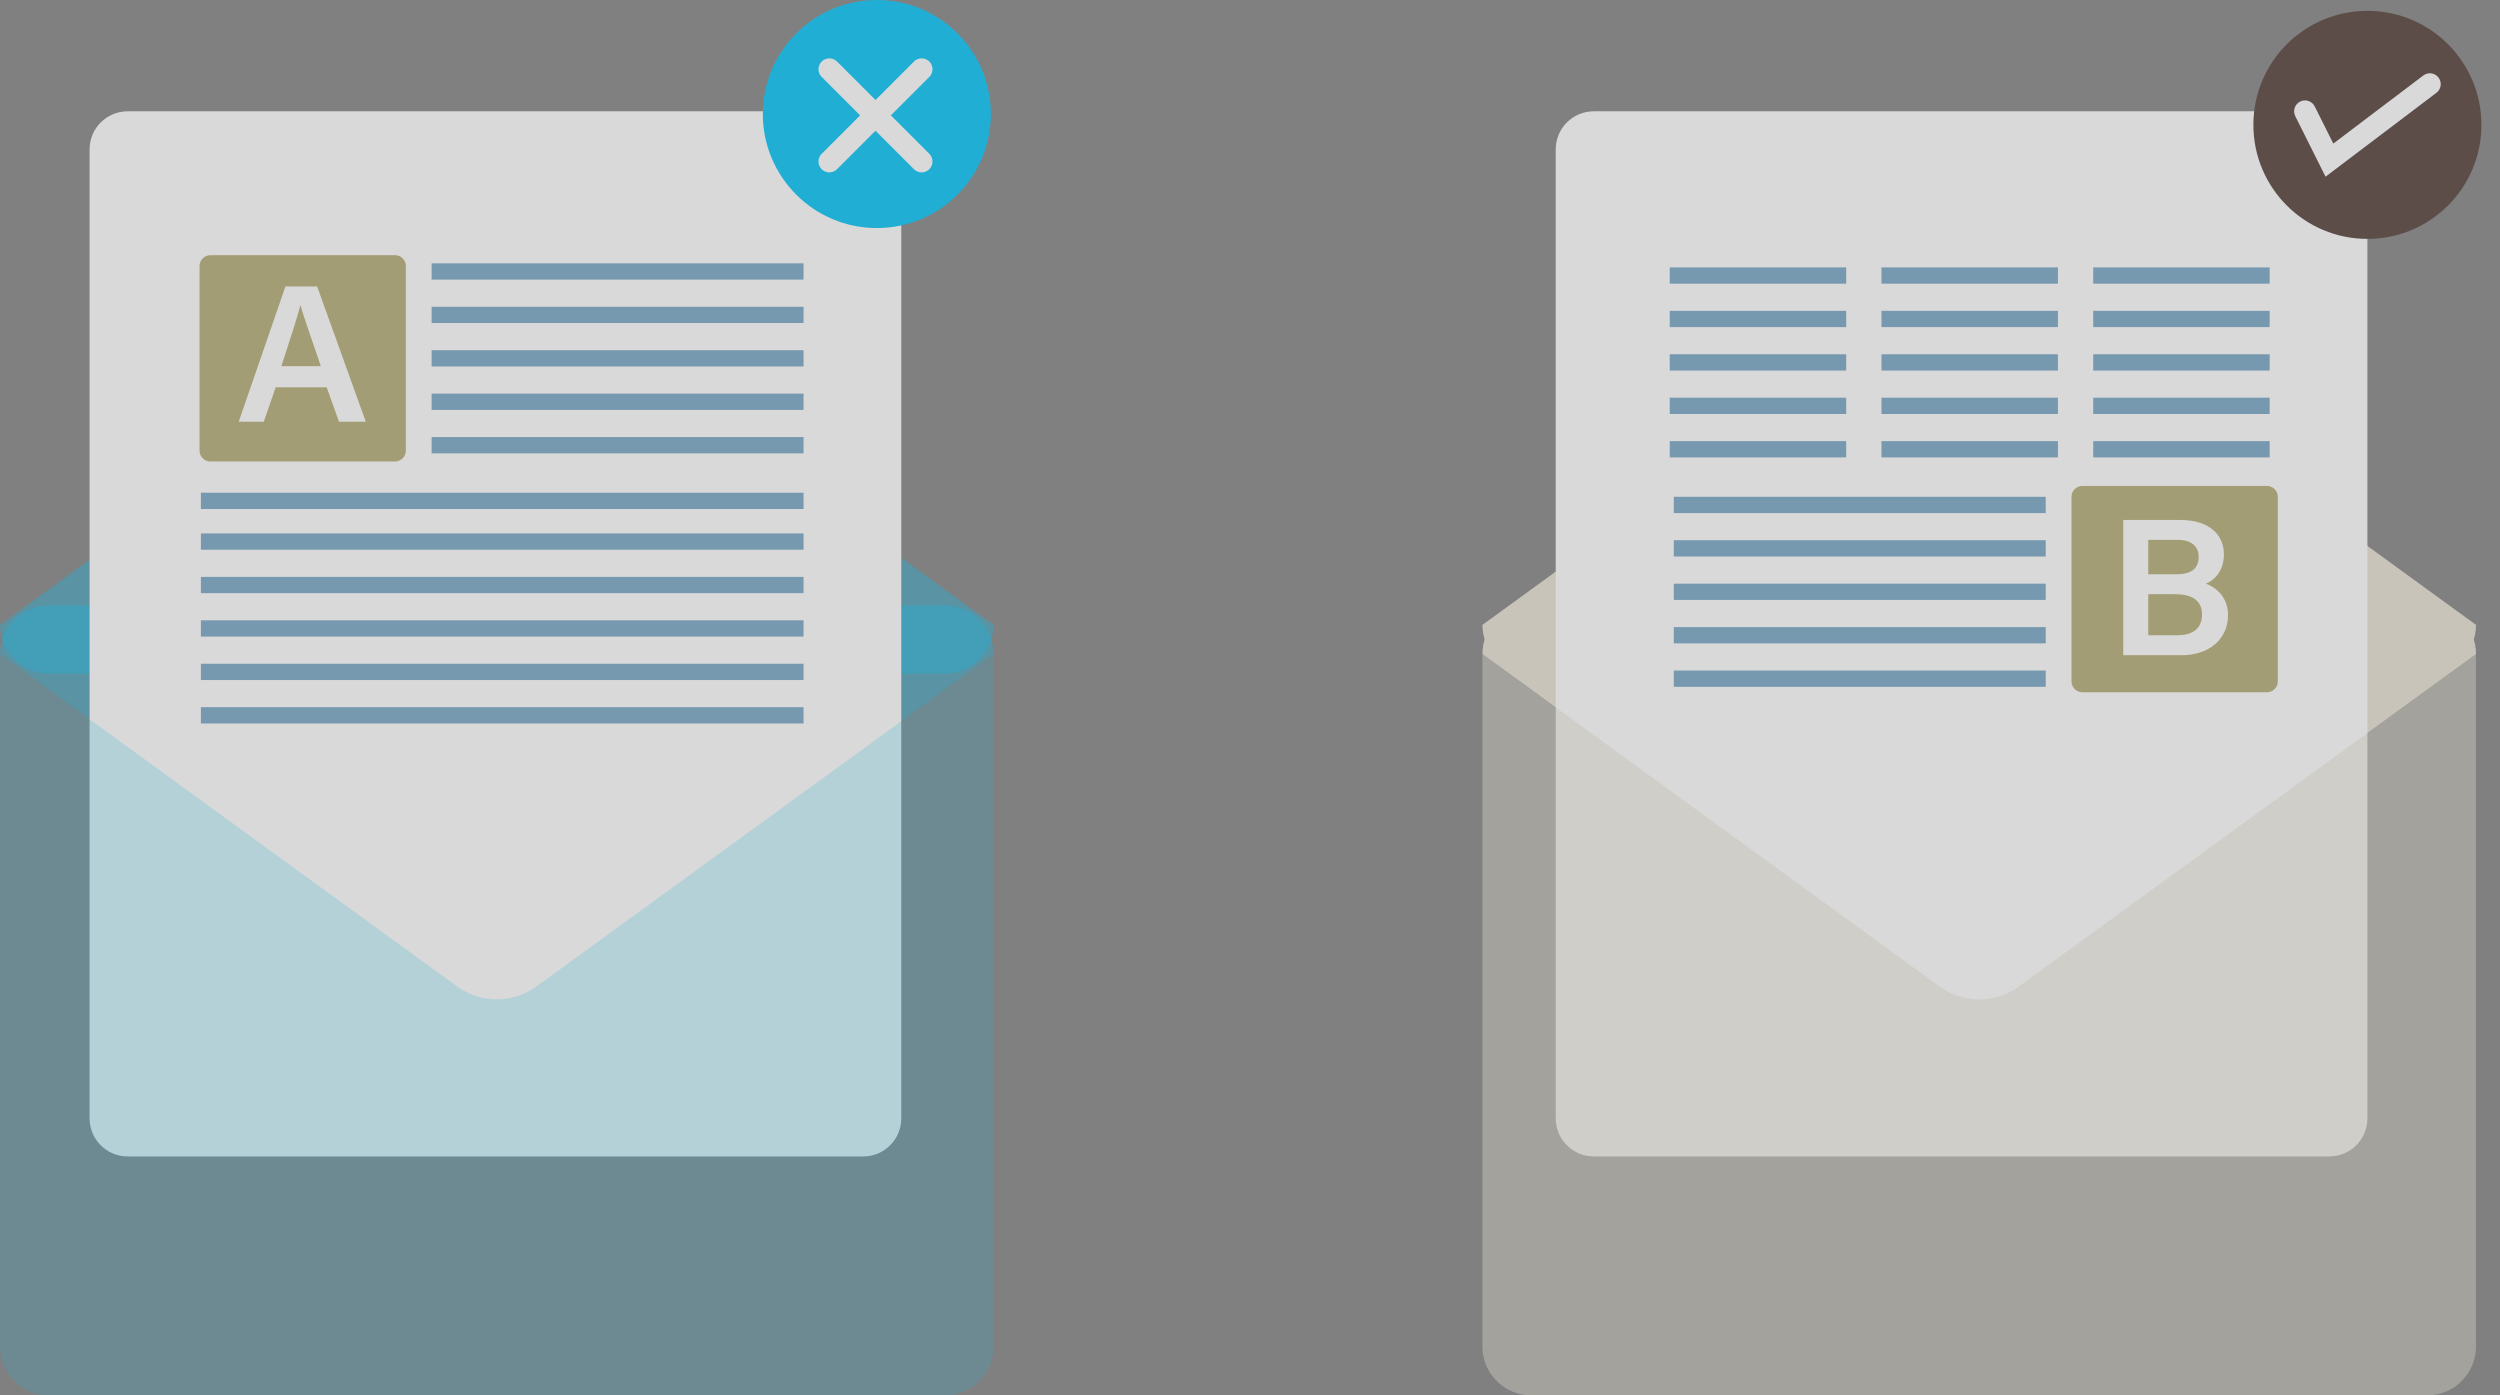 <svg width="129" height="72" viewBox="0 0 129 72" fill="none" xmlns="http://www.w3.org/2000/svg">
<rect x="0" y="0" width="129" height="72" fill="#808080" stroke="none"/>
<g opacity="0.75">
<path d="M23.592 50.904L0 33.752C0 33.057 0.282 32.428 0.737 31.973C1.192 31.519 1.821 31.237 2.514 31.237H25.634H48.754C49.449 31.237 50.078 31.519 50.533 31.974C50.988 32.429 51.27 33.058 51.27 33.753L27.677 50.904C26.459 51.79 24.809 51.79 23.592 50.904Z" fill="#00BEF2" fill-opacity="0.4"/>
<path d="M23.592 15.092L0 32.245C0 32.939 0.282 33.568 0.737 34.023C1.192 34.479 1.821 34.76 2.516 34.76H25.634H48.754C49.449 34.76 50.078 34.479 50.533 34.023C50.988 33.568 51.27 32.939 51.27 32.245L27.677 15.092C26.459 14.207 24.809 14.207 23.592 15.092Z" fill="#00BEF2" fill-opacity="0.4"/>
<path d="M44.541 59.673H6.588C5.502 59.673 4.622 58.794 4.622 57.708V7.708C4.622 6.623 5.502 5.743 6.588 5.743H44.541C45.626 5.743 46.506 6.623 46.506 7.708V57.708C46.506 58.794 45.626 59.673 44.541 59.673Z" fill="#F7F7F7"/>
<path d="M50.838 32.347C50.613 32.012 50.307 31.735 49.952 31.541C50.166 31.658 50.361 31.803 50.532 31.974C50.645 32.088 50.749 32.212 50.838 32.347Z" fill="#00BEF2" fill-opacity="0.2"/>
<path d="M50.838 32.347C50.929 32.481 51.007 32.624 51.071 32.774C51.007 32.623 50.929 32.48 50.838 32.347Z" fill="#00BEF2" fill-opacity="0.2"/>
<path d="M0.197 32.774C0.261 32.624 0.339 32.481 0.43 32.347C0.339 32.48 0.262 32.623 0.197 32.774Z" fill="#00BEF2" fill-opacity="0.2"/>
<path d="M27.677 50.904C26.459 51.79 24.811 51.79 23.593 50.904L-3.05176e-05 33.752V69.484C-3.05176e-05 70.874 1.126 72 2.514 72H48.753C50.142 72 51.267 70.874 51.267 69.486V33.752L27.677 50.904Z" fill="#00BEF2" fill-opacity="0.2"/>
<path d="M0.43 32.347C0.521 32.212 0.623 32.088 0.737 31.974C0.623 32.088 0.52 32.212 0.43 32.347Z" fill="#00BEF2" fill-opacity="0.2"/>
<path d="M100.085 50.904L76.493 33.752C76.493 33.057 76.774 32.428 77.23 31.973C77.685 31.517 78.314 31.236 79.009 31.236H102.127H125.247C125.942 31.236 126.571 31.517 127.026 31.973C127.481 32.428 127.763 33.057 127.763 33.752L104.169 50.904C102.952 51.79 101.302 51.79 100.085 50.904Z" fill="#E1DBCC"/>
<path d="M100.085 15.092L76.493 32.245C76.493 32.939 76.774 33.568 77.23 34.023C77.685 34.479 78.314 34.76 79.009 34.76H102.127H125.247C125.942 34.76 126.571 34.479 127.026 34.023C127.481 33.568 127.763 32.939 127.763 32.245L104.169 15.092C102.952 14.207 101.302 14.207 100.085 15.092Z" fill="#E1DBCC"/>
<path d="M120.193 59.673H82.24C81.155 59.673 80.275 58.794 80.275 57.708V7.708C80.275 6.623 81.155 5.743 82.24 5.743H120.193C121.279 5.743 122.158 6.623 122.158 7.708V57.708C122.158 58.794 121.279 59.673 120.193 59.673Z" fill="#F7F7F7"/>
<path d="M107.45 35.72H116.975C117.285 35.72 117.536 35.469 117.536 35.16V25.634C117.536 25.325 117.285 25.074 116.975 25.074H107.45C107.14 25.074 106.89 25.325 106.89 25.634V35.16C106.89 35.469 107.14 35.72 107.45 35.72Z" fill="#AEA771"/>
<path d="M117.115 22.763H108.01V23.603H117.115V22.763Z" fill="#73A2BF"/>
<path d="M117.115 20.521H108.01V21.362H117.115V20.521Z" fill="#73A2BF"/>
<path d="M117.115 18.28H108.01V19.121H117.115V18.28Z" fill="#73A2BF"/>
<path d="M117.115 16.039H108.01V16.879H117.115V16.039Z" fill="#73A2BF"/>
<path d="M117.115 13.798H108.01V14.638H117.115V13.798Z" fill="#73A2BF"/>
<path d="M106.189 22.763H97.084V23.603H106.189V22.763Z" fill="#73A2BF"/>
<path d="M106.189 20.521H97.084V21.362H106.189V20.521Z" fill="#73A2BF"/>
<path d="M106.189 18.28H97.084V19.121H106.189V18.28Z" fill="#73A2BF"/>
<path d="M106.189 16.039H97.084V16.879H106.189V16.039Z" fill="#73A2BF"/>
<path d="M106.189 13.798H97.084V14.638H106.189V13.798Z" fill="#73A2BF"/>
<path d="M95.263 22.763H86.158V23.603H95.263V22.763Z" fill="#73A2BF"/>
<path d="M95.263 20.521H86.158V21.362H95.263V20.521Z" fill="#73A2BF"/>
<path d="M95.263 18.28H86.158V19.121H95.263V18.28Z" fill="#73A2BF"/>
<path d="M95.263 16.039H86.158V16.879H95.263V16.039Z" fill="#73A2BF"/>
<path d="M95.263 13.798H86.158V14.638H95.263V13.798Z" fill="#73A2BF"/>
<path d="M105.559 34.599H86.368V35.44H105.559V34.599Z" fill="#73A2BF"/>
<path d="M105.559 32.358H86.368V33.198H105.559V32.358Z" fill="#73A2BF"/>
<path d="M105.559 30.117H86.368V30.957H105.559V30.117Z" fill="#73A2BF"/>
<path d="M105.559 27.875H86.368V28.716H105.559V27.875Z" fill="#73A2BF"/>
<path d="M105.559 25.634H86.368V26.475H105.559V25.634Z" fill="#73A2BF"/>
<path d="M127.331 32.347C127.106 32.012 126.8 31.735 126.445 31.541C126.659 31.658 126.854 31.803 127.025 31.974C127.138 32.088 127.242 32.212 127.331 32.347Z" fill="#E1DBCC" fill-opacity="0.5"/>
<path d="M127.331 32.347C127.422 32.481 127.499 32.624 127.564 32.774C127.499 32.623 127.422 32.48 127.331 32.347Z" fill="#E1DBCC" fill-opacity="0.5"/>
<path d="M76.69 32.774C76.753 32.624 76.832 32.481 76.923 32.347C76.832 32.48 76.755 32.623 76.69 32.774Z" fill="#E1DBCC" fill-opacity="0.5"/>
<path d="M104.169 50.904C102.952 51.79 101.303 51.79 100.086 50.904L76.493 33.752V69.484C76.493 70.874 77.619 71.999 79.007 71.999H125.246C126.635 71.999 127.76 70.872 127.76 69.484V33.752L104.169 50.904Z" fill="#E1DBCC" fill-opacity="0.5"/>
<path d="M76.923 32.347C77.014 32.212 77.116 32.088 77.23 31.974C77.116 32.088 77.013 32.212 76.923 32.347Z" fill="#E1DBCC" fill-opacity="0.5"/>
<path d="M20.381 23.813H10.856C10.546 23.813 10.296 23.562 10.296 23.253V13.728C10.296 13.418 10.546 13.167 10.856 13.167H20.381C20.691 13.167 20.942 13.418 20.942 13.728V23.253C20.942 23.562 20.691 23.813 20.381 23.813Z" fill="#AEA771"/>
<path d="M41.463 25.424H10.366V26.265H41.463V25.424Z" fill="#73A2BF"/>
<path d="M41.463 36.49H10.366V37.331H41.463V36.49Z" fill="#73A2BF"/>
<path d="M41.463 34.249H10.366V35.09H41.463V34.249Z" fill="#73A2BF"/>
<path d="M41.463 32.008H10.366V32.848H41.463V32.008Z" fill="#73A2BF"/>
<path d="M41.463 29.767H10.366V30.607H41.463V29.767Z" fill="#73A2BF"/>
<path d="M41.463 27.525H10.366V28.366H41.463V27.525Z" fill="#73A2BF"/>
<path d="M41.463 22.552H22.272V23.393H41.463V22.552Z" fill="#73A2BF"/>
<path d="M41.463 20.311H22.272V21.152H41.463V20.311Z" fill="#73A2BF"/>
<path d="M41.463 18.07H22.272V18.91H41.463V18.07Z" fill="#73A2BF"/>
<path d="M41.463 15.829H22.272V16.669H41.463V15.829Z" fill="#73A2BF"/>
<path d="M41.463 13.588H22.272V14.428H41.463V13.588Z" fill="#73A2BF"/>
<path d="M16.364 14.781H14.729L12.318 21.761H13.61L14.225 19.986H16.857L17.493 21.761H18.875L16.364 14.781ZM14.519 18.896C14.963 17.535 15.326 16.416 15.497 15.76H15.507C15.677 16.355 16.011 17.304 16.556 18.896H14.519Z" fill="#F7F7F7"/>
<path d="M113.826 30.117C114.321 29.915 114.754 29.401 114.754 28.604C114.754 27.677 114.098 26.829 112.485 26.829H109.56V33.809H112.576C113.997 33.809 114.967 32.971 114.967 31.732C114.967 30.782 114.3 30.288 113.826 30.117ZM110.851 27.857H112.384C113.049 27.857 113.452 28.179 113.452 28.734C113.452 29.289 113.13 29.632 112.312 29.632H110.85V27.857H110.851ZM112.333 32.78H110.851V30.662H112.263C113.212 30.662 113.625 31.075 113.625 31.701C113.625 32.417 113.171 32.78 112.333 32.78Z" fill="#F7F7F7"/>
<path d="M45.245 11.767C48.494 11.767 51.128 9.133 51.128 5.883C51.128 2.634 48.494 0 45.245 0C41.996 0 39.362 2.634 39.362 5.883C39.362 9.133 41.996 11.767 45.245 11.767Z" fill="#00BEF2"/>
<path d="M122.158 12.327C125.407 12.327 128.041 9.693 128.041 6.444C128.041 3.194 125.407 0.56 122.158 0.56C118.909 0.56 116.275 3.194 116.275 6.444C116.275 9.693 118.909 12.327 122.158 12.327Z" fill="#503C35"/>
<path d="M45.968 5.953L47.953 3.968C48.171 3.75 48.171 3.395 47.953 3.176C47.734 2.957 47.379 2.957 47.16 3.176L45.175 5.16L43.19 3.176C42.972 2.957 42.616 2.957 42.397 3.176C42.179 3.394 42.179 3.748 42.397 3.968L44.382 5.953L42.397 7.938C42.179 8.157 42.179 8.511 42.397 8.731C42.507 8.84 42.65 8.895 42.794 8.895C42.938 8.895 43.081 8.84 43.19 8.731L45.175 6.746L47.16 8.731C47.269 8.84 47.412 8.895 47.556 8.895C47.701 8.895 47.844 8.84 47.953 8.731C48.171 8.513 48.171 8.158 47.953 7.938L45.968 5.953Z" fill="#F7F7F7"/>
<path d="M119.998 9.118L118.436 5.993C118.298 5.715 118.41 5.379 118.687 5.24C118.963 5.102 119.301 5.214 119.439 5.491L120.399 7.409L125.044 3.894C125.29 3.708 125.642 3.755 125.828 4.003C126.015 4.25 125.967 4.602 125.719 4.788L119.998 9.118Z" fill="#F7F7F7"/>
</g>
</svg>
